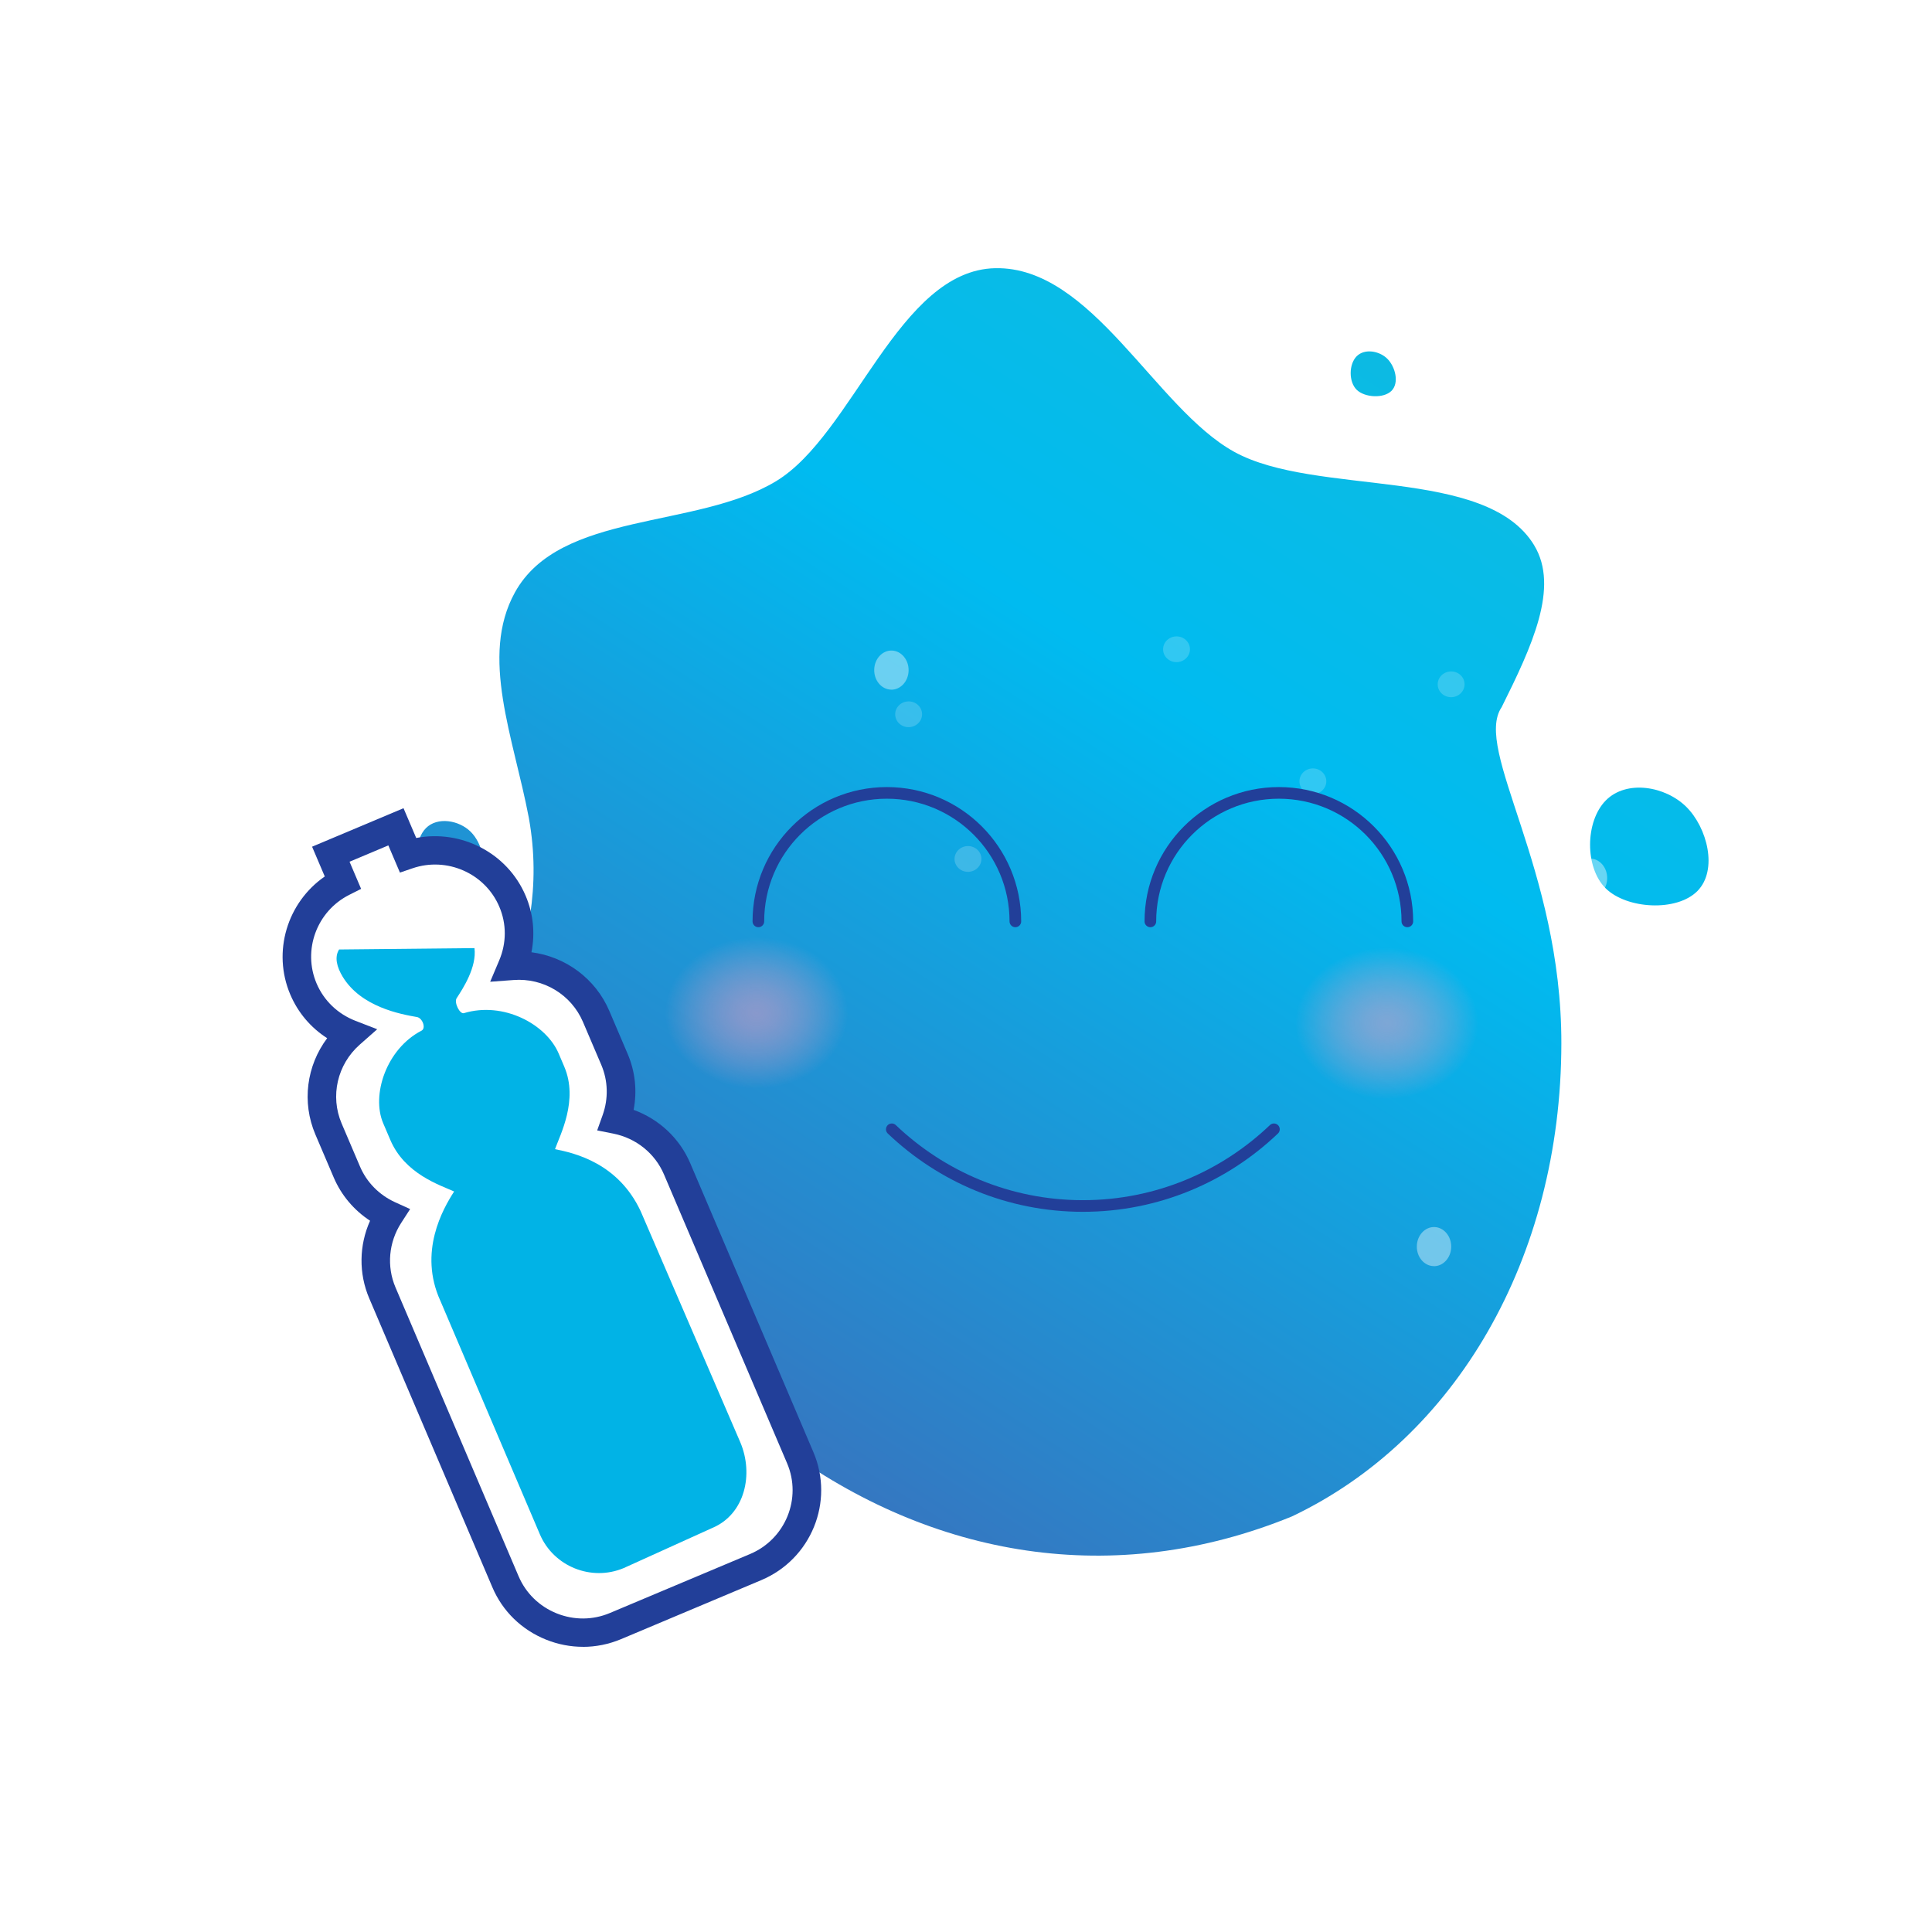 <svg xmlns="http://www.w3.org/2000/svg" xmlns:xlink="http://www.w3.org/1999/xlink" viewBox="0 0 403.56 400"><defs><style>.cls-1{fill:url(#Dégradé_sans_nom_84);}.cls-1,.cls-2{mix-blend-mode:multiply;opacity:.5;}.cls-3,.cls-4,.cls-5,.cls-6{fill:#fff;}.cls-2{fill:url(#Dégradé_sans_nom_84-2);}.cls-7,.cls-8{fill:#01b3e6;}.cls-4{opacity:.4;}.cls-9,.cls-10{fill:#223f99;}.cls-9,.cls-6,.cls-8{stroke:#fff;stroke-width:4.82px;}.cls-11{isolation:isolate;}.cls-12{fill:url(#Nouvelle_nuance_de_dégradé_13-2);}.cls-13{filter:url(#drop-shadow-1);}.cls-5{opacity:.19;}.cls-14{fill:url(#Nouvelle_nuance_de_dégradé_13);}.cls-15{stroke:#223f99;stroke-linecap:round;stroke-linejoin:round;stroke-width:2.43px;}.cls-15,.cls-16{fill:none;}.cls-17{clip-path:url(#clippath);}.cls-18{fill:url(#Nouvelle_nuance_de_dégradé_13-4);}.cls-19{fill:url(#Nouvelle_nuance_de_dégradé_13-3);}</style><clipPath id="clippath"><circle class="cls-16" cx="200" cy="200" r="200"></circle></clipPath><filter id="drop-shadow-1" filterUnits="userSpaceOnUse"><feGaussianBlur stdDeviation="1.71"></feGaussianBlur></filter><linearGradient id="Nouvelle_nuance_de_d&#xE9;grad&#xE9;_13" x1="123.91" y1="454.79" x2="663.44" y2="87.03" gradientTransform="translate(-231.69 60.66) rotate(-22.95)" gradientUnits="userSpaceOnUse"><stop offset="0" stop-color="#663895"></stop><stop offset=".52" stop-color="#00bbf0"></stop><stop offset="1" stop-color="#2db9bf"></stop></linearGradient><linearGradient id="Nouvelle_nuance_de_d&#xE9;grad&#xE9;_13-2" x1="63.18" y1="365.68" x2="602.7" y2="-2.07" xlink:href="#Nouvelle_nuance_de_d&#xE9;grad&#xE9;_13"></linearGradient><linearGradient id="Nouvelle_nuance_de_d&#xE9;grad&#xE9;_13-3" x1="181.42" y1="539.16" x2="720.94" y2="171.41" xlink:href="#Nouvelle_nuance_de_d&#xE9;grad&#xE9;_13"></linearGradient><linearGradient id="Nouvelle_nuance_de_d&#xE9;grad&#xE9;_13-4" x1="124.53" y1="455.69" x2="664.05" y2="87.94" xlink:href="#Nouvelle_nuance_de_d&#xE9;grad&#xE9;_13"></linearGradient><radialGradient id="D&#xE9;grad&#xE9;_sans_nom_84" cx="-151.29" cy="465.21" fx="-151.29" fy="465.21" r="65.86" gradientTransform="translate(201.91 99.92) scale(.29 .24)" gradientUnits="userSpaceOnUse"><stop offset="0" stop-color="#f19ec4"></stop><stop offset=".09" stop-color="#f19ec4" stop-opacity=".97"></stop><stop offset=".22" stop-color="#f19ec4" stop-opacity=".9"></stop><stop offset=".38" stop-color="#f19ec4" stop-opacity=".77"></stop><stop offset=".55" stop-color="#f19ec4" stop-opacity=".6"></stop><stop offset=".73" stop-color="#f19ec4" stop-opacity=".38"></stop><stop offset=".92" stop-color="#f19ec4" stop-opacity=".12"></stop><stop offset="1" stop-color="#f19ec4" stop-opacity="0"></stop></radialGradient><radialGradient id="D&#xE9;grad&#xE9;_sans_nom_84-2" cx="302.66" cy="466.13" fx="302.66" fy="466.13" r="65.86" gradientTransform="translate(201.91 101.87) scale(.29 .24)" xlink:href="#D&#xE9;grad&#xE9;_sans_nom_84"></radialGradient></defs><g class="cls-11"><g id="Layer_2"><g id="Layer_1-2"><g><g class="cls-17"><g><g class="cls-13"><g><path class="cls-6" d="M128.71,233.87c1.41-3.96,1.42-8.43-.35-12.58l-3.84-9c-3-7.04-10.2-11.1-17.49-10.55,1.77-4.19,1.92-9.04,0-13.53-3.6-8.45-13.23-12.6-21.84-9.66l-2.5-5.87-13.6,5.72,2.5,5.87c-8.11,4.09-11.81,13.86-8.21,22.3,1.91,4.49,5.53,7.76,9.78,9.41-5.47,4.83-7.55,12.79-4.55,19.83l3.84,9c1.77,4.15,5,7.25,8.85,9-3.04,4.69-3.78,10.74-1.44,16.24l25.72,60.35c3.76,8.82,14.1,12.98,22.97,9.25l29.3-12.33c8.88-3.74,13.06-14.01,9.3-22.83l-25.72-60.35c-2.34-5.49-7.23-9.18-12.74-10.27Z"></path><path class="cls-9" d="M121.77,343.99c-2.61,0-5.23-.5-7.73-1.51-5.09-2.05-9.07-5.93-11.19-10.92l-25.72-60.35c-2.23-5.22-2.13-11.09,.17-16.22-3.36-2.2-6-5.32-7.58-9.01l-3.84-9c-2.88-6.75-1.84-14.39,2.46-20.12-3.42-2.19-6.09-5.33-7.7-9.11-3.81-8.94-.64-19.26,7.2-24.67l-2.65-6.22,19.1-8.04,2.65,6.22c9.37-1.81,19.03,3.09,22.84,12.03,1.62,3.78,2.02,7.87,1.23,11.84,7.13,.92,13.38,5.5,16.26,12.24l3.84,9c1.58,3.7,2,7.75,1.24,11.68,5.31,1.93,9.62,5.94,11.84,11.17l25.72,60.34c4.41,10.35-.47,22.33-10.89,26.72l-29.3,12.33c-2.56,1.07-5.25,1.61-7.96,1.61Zm-48.76-164l2.42,5.68-2.48,1.25c-6.79,3.42-9.78,11.55-6.82,18.51,1.53,3.59,4.42,6.36,8.12,7.8l4.54,1.76-3.65,3.22c-4.69,4.14-6.21,10.75-3.78,16.46l3.84,9c1.4,3.29,4.01,5.94,7.34,7.46l3.13,1.42-1.86,2.88c-2.62,4.05-3.07,9.09-1.2,13.48l25.72,60.35c1.51,3.53,4.33,6.28,7.94,7.74,3.61,1.45,7.56,1.43,11.12-.07l29.3-12.33c7.38-3.11,10.85-11.61,7.72-18.95l-25.72-60.34c-1.87-4.39-5.82-7.57-10.58-8.52l-3.37-.67,1.15-3.22c1.22-3.43,1.12-7.14-.28-10.44l-3.84-9c-2.43-5.7-8.27-9.24-14.52-8.75l-4.86,.36,1.89-4.47c1.54-3.64,1.55-7.63,.01-11.22-2.96-6.95-10.91-10.47-18.12-8.01l-2.63,.9-2.42-5.68-8.11,3.41Z"></path></g><path class="cls-8" d="M70.84,198.32c-1.03,1.61-.47,3.7,.74,5.7,3.81,6.29,12.02,7.82,15.51,8.42,1.16,.2,1.94,2.33,.97,2.84-7.36,3.8-10.53,13.45-8.02,19.34l1.49,3.49c3.03,7.12,10.4,9.44,13.33,10.77-2.31,3.58-7.54,12.64-2.86,22.87l20.77,48.74c2.87,6.72,10.75,9.9,17.52,7.05l18.52-8.39c6.77-2.85,8.68-11.2,5.81-17.92l-20.8-48.24c-4.68-10-13.7-12.12-17.89-12.95,1.08-3.02,4.91-10.26,1.94-17.22l-1.17-2.75c-2.63-6.18-11.57-10.93-19.8-8.44-.87,.26-2.09-2.24-1.52-3.12,1.31-2.02,4.23-6.45,3.73-10.47l-28.25,.29Z"></path></g><g><path class="cls-16" d="M128.71,233.87c1.41-3.96,1.42-8.43-.35-12.58l-3.84-9c-3-7.04-10.2-11.1-17.49-10.55,1.77-4.19,1.92-9.04,0-13.53-3.6-8.45-13.23-12.6-21.84-9.66l-2.5-5.87-13.6,5.72,2.5,5.87c-8.11,4.09-11.81,13.86-8.21,22.3,1.91,4.49,5.53,7.76,9.78,9.41-5.47,4.83-7.55,12.79-4.55,19.83l3.84,9c1.77,4.15,5,7.25,8.85,9-3.04,4.69-3.78,10.74-1.44,16.24l25.72,60.35c3.76,8.82,14.1,12.98,22.97,9.25l29.3-12.33c8.88-3.74,13.06-14.01,9.3-22.83l-25.72-60.35c-2.34-5.49-7.23-9.18-12.74-10.27Z"></path><path class="cls-16" d="M121.77,343.99c-2.61,0-5.23-.5-7.73-1.51-5.09-2.05-9.07-5.93-11.19-10.92l-25.72-60.35c-2.23-5.22-2.13-11.09,.17-16.22-3.36-2.2-6-5.32-7.58-9.01l-3.84-9c-2.88-6.75-1.84-14.39,2.46-20.12-3.42-2.19-6.09-5.33-7.7-9.11-3.81-8.94-.64-19.26,7.2-24.67l-2.65-6.22,19.1-8.04,2.65,6.22c9.37-1.81,19.03,3.09,22.84,12.03,1.62,3.78,2.02,7.87,1.23,11.84,7.13,.92,13.38,5.5,16.26,12.24l3.84,9c1.58,3.7,2,7.75,1.24,11.68,5.31,1.93,9.62,5.94,11.84,11.17l25.72,60.34c4.41,10.35-.47,22.33-10.89,26.72l-29.3,12.33c-2.56,1.07-5.25,1.61-7.96,1.61Zm-48.76-164l2.42,5.68-2.48,1.25c-6.79,3.42-9.78,11.55-6.82,18.51,1.53,3.59,4.42,6.36,8.12,7.8l4.54,1.76-3.65,3.22c-4.69,4.14-6.21,10.75-3.78,16.46l3.84,9c1.4,3.29,4.01,5.94,7.34,7.46l3.13,1.42-1.86,2.88c-2.62,4.05-3.07,9.09-1.2,13.48l25.72,60.35c1.51,3.53,4.33,6.28,7.94,7.74,3.61,1.45,7.56,1.43,11.12-.07l29.3-12.33c7.38-3.11,10.85-11.61,7.72-18.95l-25.72-60.34c-1.87-4.39-5.82-7.57-10.58-8.52l-3.37-.67,1.15-3.22c1.22-3.43,1.12-7.14-.28-10.44l-3.84-9c-2.43-5.7-8.27-9.24-14.52-8.75l-4.86,.36,1.89-4.47c1.54-3.64,1.55-7.63,.01-11.22-2.96-6.95-10.91-10.47-18.12-8.01l-2.63,.9-2.42-5.68-8.11,3.41Z"></path></g><g><g><path class="cls-14" d="M290.67,81.63c1.65-1.67,.78-5.05-.89-6.7s-4.75-2.18-6.4-.51c-1.65,1.67-1.68,5.34,0,6.99,1.67,1.65,5.65,1.88,7.3,.21Z"></path><path class="cls-12" d="M99.61,183.51c2.41-2.44,1.14-7.37-1.3-9.78s-6.94-3.18-9.35-.74c-2.41,2.44-2.45,7.8-.01,10.21,2.44,2.41,8.24,2.75,10.65,.31Z"></path><path class="cls-19" d="M352.23,168.53c-4.38-4.33-12.48-5.71-16.81-1.33-4.33,4.39-4.41,14.03-.02,18.36,4.39,4.33,14.83,4.94,19.16,.56,4.33-4.39,2.06-13.25-2.33-17.59Z"></path><path class="cls-18" d="M320.47,113.91c-10.07-16.64-45.66-10.13-62.68-19.54-16.5-9.12-29.68-38.75-49.89-38.35-20.2,.4-29.66,34.73-45.79,44.49-16.64,10.07-45.15,6.21-54.55,23.23-7.4,13.39-.27,30.35,2.9,47.07,2.62,14.49-.29,26.59-4.71,38.85-4.27,13.17-8.32,26.12-2.62,35.54,4.06,6.71,11.41,10.67,19.85,13.62,15.06,4.26,23.98,31.29,40.27,43.34,31.51,23.29,69.51,29.76,106.62,14.59,34.12-16.22,56.21-53.84,56.27-98.79,.05-36.64-18.48-61.39-12.47-70.25,6.32-12.69,12.09-25.04,6.8-33.79Z"></path></g><ellipse class="cls-1" cx="158.58" cy="209.66" rx="26.51" ry="24.31"></ellipse><path class="cls-4" d="M338.85,190.9c.49,.02,.91-.42,.92-.99,.01-.56-.37-1.03-.87-1.05-.49-.02-.91,.42-.92,.99-.01,.56,.37,1.03,.87,1.05Z"></path><path class="cls-4" d="M186.09,144.06c1.98,.07,3.64-1.71,3.7-3.96,.06-2.26-1.5-4.14-3.48-4.21-1.98-.07-3.64,1.71-3.7,3.96-.06,2.26,1.5,4.14,3.48,4.2Z"></path><path class="cls-5" d="M189.71,151.89c1.55,.04,2.84-1.13,2.89-2.61,.05-1.49-1.17-2.73-2.72-2.77-1.55-.04-2.84,1.13-2.89,2.61-.05,1.49,1.17,2.73,2.72,2.77Z"></path><path class="cls-5" d="M303.03,145.63c1.55,.04,2.84-1.13,2.89-2.61,.05-1.49-1.17-2.73-2.72-2.77-1.55-.04-2.84,1.13-2.89,2.61-.05,1.49,1.17,2.73,2.72,2.77Z"></path><path class="cls-4" d="M332.01,187.5c1.98,.07,3.64-1.71,3.7-3.96,.06-2.26-1.5-4.14-3.48-4.2-1.98-.07-3.64,1.71-3.7,3.96-.06,2.26,1.5,4.14,3.48,4.21Z"></path><path class="cls-4" d="M299.43,264.48c1.98,.07,3.64-1.71,3.7-3.96,.06-2.26-1.5-4.14-3.48-4.21s-3.64,1.71-3.7,3.96c-.06,2.26,1.5,4.14,3.48,4.2Z"></path><path class="cls-5" d="M202.11,182.11c1.55,.04,2.84-1.13,2.89-2.61,.05-1.49-1.17-2.73-2.72-2.77-1.55-.04-2.84,1.13-2.89,2.61-.05,1.49,1.17,2.73,2.72,2.77Z"></path><path class="cls-5" d="M245.67,138.31c1.55,.04,2.84-1.13,2.89-2.61s-1.17-2.73-2.72-2.77c-1.55-.04-2.84,1.13-2.89,2.61-.05,1.49,1.17,2.73,2.72,2.77Z"></path><path class="cls-5" d="M274.15,165.89c1.55,.04,2.84-1.13,2.89-2.61,.05-1.49-1.17-2.73-2.72-2.77-1.55-.04-2.84,1.13-2.89,2.61s1.17,2.73,2.72,2.77Z"></path><ellipse class="cls-2" cx="288.59" cy="211.82" rx="26.51" ry="24.31"></ellipse><g><path class="cls-15" d="M240.29,192.46c0-14.82,12.02-26.84,26.84-26.84s26.84,12.02,26.84,26.84"></path><path class="cls-15" d="M158.41,192.46c0-14.82,12.02-26.84,26.84-26.84s26.84,12.02,26.84,26.84"></path></g><path class="cls-15" d="M186.28,235.89c10.39,9.9,24.42,16.02,39.91,16.02s29.52-6.11,39.91-16.02"></path></g><g><g><path class="cls-3" d="M128.71,233.87c1.41-3.96,1.42-8.43-.35-12.58l-3.84-9c-3-7.04-10.2-11.1-17.49-10.55,1.77-4.19,1.92-9.04,0-13.53-3.6-8.45-13.23-12.6-21.84-9.66l-2.5-5.87-13.6,5.72,2.5,5.87c-8.11,4.09-11.81,13.86-8.21,22.3,1.91,4.49,5.53,7.76,9.78,9.41-5.47,4.83-7.55,12.79-4.55,19.83l3.84,9c1.77,4.15,5,7.25,8.85,9-3.04,4.69-3.78,10.74-1.44,16.24l25.72,60.35c3.76,8.82,14.1,12.98,22.97,9.25l29.3-12.33c8.88-3.74,13.06-14.01,9.3-22.83l-25.72-60.35c-2.34-5.49-7.23-9.18-12.74-10.27Z"></path><path class="cls-10" d="M121.77,343.99c-2.61,0-5.23-.5-7.73-1.51-5.09-2.05-9.07-5.93-11.19-10.92l-25.72-60.35c-2.23-5.22-2.13-11.09,.17-16.22-3.36-2.2-6-5.32-7.58-9.01l-3.84-9c-2.88-6.75-1.84-14.39,2.46-20.12-3.42-2.19-6.09-5.33-7.7-9.11-3.81-8.94-.64-19.26,7.2-24.67l-2.65-6.22,19.1-8.04,2.65,6.22c9.37-1.81,19.03,3.09,22.84,12.03,1.62,3.78,2.02,7.87,1.23,11.84,7.13,.92,13.38,5.5,16.26,12.24l3.84,9c1.58,3.7,2,7.75,1.24,11.68,5.31,1.93,9.62,5.94,11.84,11.17l25.72,60.34c4.41,10.35-.47,22.33-10.89,26.72l-29.3,12.33c-2.56,1.07-5.25,1.61-7.96,1.61Zm-48.76-164l2.42,5.68-2.48,1.25c-6.79,3.42-9.78,11.55-6.82,18.51,1.53,3.59,4.42,6.36,8.12,7.8l4.54,1.76-3.65,3.22c-4.69,4.14-6.21,10.75-3.78,16.46l3.84,9c1.4,3.29,4.01,5.94,7.34,7.46l3.13,1.42-1.86,2.88c-2.62,4.05-3.07,9.09-1.2,13.48l25.72,60.35c1.51,3.53,4.33,6.28,7.94,7.74,3.61,1.45,7.56,1.43,11.12-.07l29.3-12.33c7.38-3.11,10.85-11.61,7.72-18.95l-25.72-60.34c-1.87-4.39-5.82-7.57-10.58-8.52l-3.37-.67,1.15-3.22c1.22-3.43,1.12-7.14-.28-10.44l-3.84-9c-2.43-5.7-8.27-9.24-14.52-8.75l-4.86,.36,1.89-4.47c1.54-3.64,1.55-7.63,.01-11.22-2.96-6.95-10.91-10.47-18.12-8.01l-2.63,.9-2.42-5.68-8.11,3.41Z"></path></g><path class="cls-7" d="M70.84,198.32c-1.03,1.61-.47,3.7,.74,5.7,3.81,6.29,12.02,7.82,15.51,8.42,1.16,.2,1.94,2.33,.97,2.84-7.36,3.8-10.53,13.45-8.02,19.34l1.49,3.49c3.03,7.12,10.4,9.44,13.33,10.77-2.31,3.58-7.54,12.64-2.86,22.87l20.77,48.74c2.87,6.72,10.75,9.9,17.52,7.05l18.52-8.39c6.77-2.85,8.68-11.2,5.81-17.92l-20.8-48.24c-4.68-10-13.7-12.12-17.89-12.95,1.08-3.02,4.91-10.26,1.94-17.22l-1.17-2.75c-2.63-6.18-11.57-10.93-19.8-8.44-.87,.26-2.09-2.24-1.52-3.12,1.31-2.02,4.23-6.45,3.73-10.47l-28.25,.29Z"></path></g></g></g><path class="cls-3" d="M203.56,8c25.92,0,51.07,5.08,74.73,15.08,22.86,9.67,43.4,23.51,61.03,41.15,17.64,17.64,31.48,38.17,41.15,61.03,10.01,23.67,15.08,48.81,15.08,74.73s-5.08,51.07-15.08,74.73c-9.67,22.86-23.52,43.4-41.15,61.03-17.64,17.64-38.17,31.48-61.03,41.15-23.67,10.01-48.81,15.08-74.73,15.08s-51.07-5.08-74.73-15.08c-22.86-9.67-43.4-23.52-61.03-41.15-17.64-17.64-31.48-38.17-41.15-61.03-10.01-23.67-15.08-48.81-15.08-74.73s5.08-51.07,15.08-74.73c9.67-22.86,23.51-43.4,41.15-61.03,17.64-17.64,38.17-31.48,61.03-41.15,23.67-10.01,48.81-15.08,74.73-15.08M203.56,0C93.1,0,3.56,89.54,3.56,200s89.54,200,200,200,200-89.54,200-200S314.02,0,203.56,0h0Z"></path></g></g></g></g></svg>